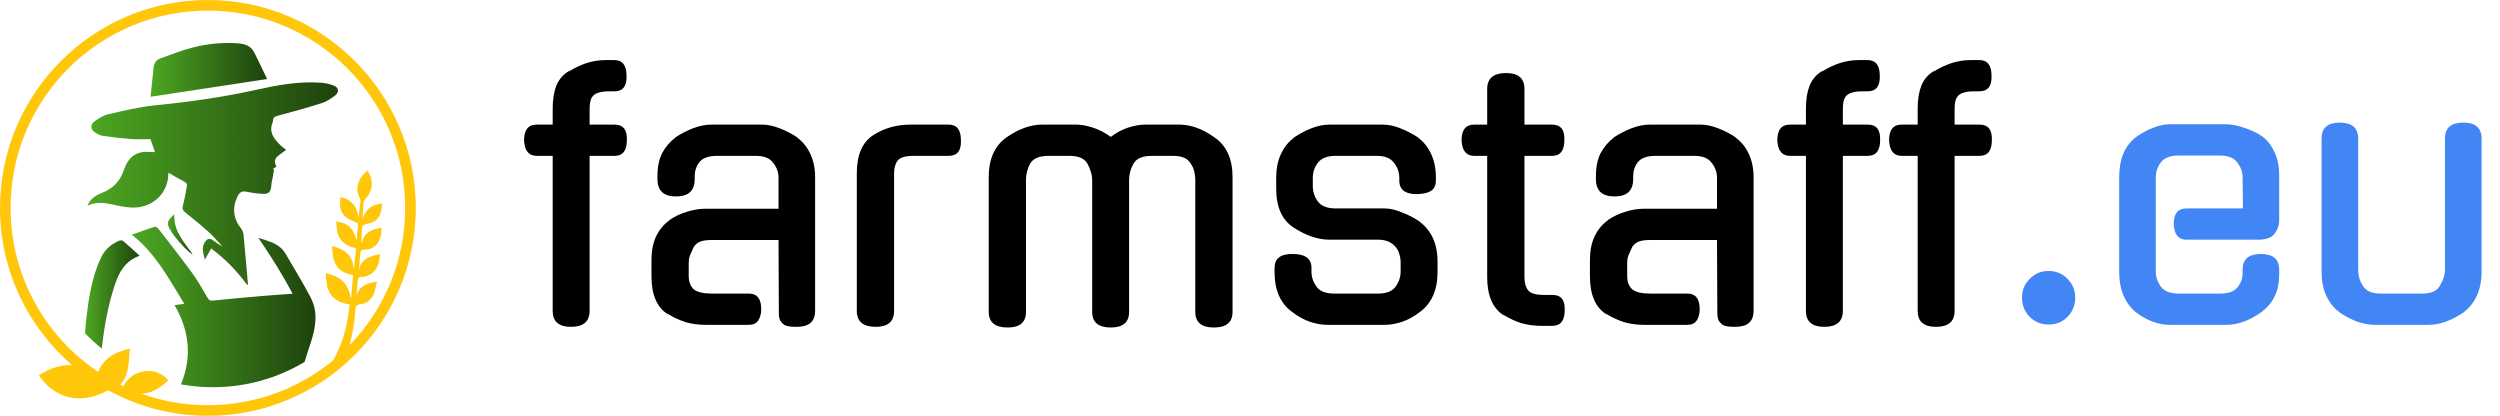 <svg xmlns="http://www.w3.org/2000/svg" width="481" height="80" viewBox="0 0 481 80" fill="none"><path d="M64.183 16.45C63.403 16.151 62.546 15.971 61.71 15.911C57.515 15.607 53.422 16.365 49.36 17.264C42.874 18.701 36.321 19.623 29.712 20.28C26.709 20.579 23.741 21.316 20.789 21.992C19.866 22.204 18.985 22.782 18.197 23.349C17.331 23.972 17.386 24.865 18.253 25.462C18.705 25.772 19.24 26.061 19.77 26.138C21.583 26.402 23.406 26.616 25.232 26.752C26.448 26.843 27.676 26.77 28.953 26.77C29.218 27.535 29.518 28.401 29.819 29.27C28.919 29.27 28.025 29.132 27.191 29.298C25.383 29.659 24.411 31.003 23.863 32.645C23.139 34.812 21.771 36.271 19.623 37.107C18 37.739 17.191 38.582 16.82 39.585C18.319 38.843 19.851 38.959 21.421 39.303C22.666 39.575 23.928 39.856 25.194 39.925C28.686 40.116 31.568 37.98 32.245 34.796C32.358 34.269 32.364 33.719 32.413 33.236C33.447 33.827 34.442 34.436 35.477 34.967C35.885 35.176 36.038 35.411 35.956 35.831C35.715 37.057 35.54 38.302 35.201 39.5C35.023 40.126 35.141 40.463 35.615 40.847C37.147 42.087 38.687 43.324 40.152 44.642C41.095 45.49 41.912 46.477 42.786 47.403C42.112 47.056 41.531 46.638 40.95 46.218C40.353 45.785 39.88 45.909 39.469 46.506C38.702 47.621 39.108 48.733 39.416 49.953C39.849 49.191 40.233 48.517 40.634 47.811C43.362 49.825 45.614 52.175 47.576 54.845C47.652 54.735 47.704 54.695 47.701 54.659C47.425 51.474 47.158 48.287 46.848 45.105C46.809 44.707 46.621 44.269 46.371 43.953C44.844 42.023 44.643 39.896 45.745 37.709C46.139 36.926 46.628 36.723 47.465 36.896C48.504 37.109 49.568 37.252 50.626 37.3C51.725 37.349 52.127 36.845 52.19 35.756C52.224 35.155 52.395 34.563 52.501 33.967C52.582 33.517 52.657 33.066 52.735 32.615C52.649 32.583 52.563 32.55 52.477 32.517C52.692 32.38 52.906 32.244 53.188 32.065C52.219 30.24 53.943 29.838 55.04 28.812C54.647 28.506 54.301 28.29 54.02 28.01C52.758 26.755 51.626 25.445 52.486 23.468C52.517 23.398 52.51 23.311 52.513 23.231C52.536 22.643 52.833 22.432 53.421 22.275C56.273 21.516 59.12 20.728 61.931 19.83C62.845 19.538 63.709 18.967 64.476 18.369C65.32 17.712 65.178 16.831 64.183 16.45Z" fill="url(#paint0_linear_6_798)"></path><path d="M48.94 10.132C48.346 8.944 47.304 8.466 46.017 8.361C43.014 8.115 40.041 8.373 37.144 9.123C34.994 9.68 32.907 10.493 30.812 11.249C30.099 11.507 29.653 12.114 29.564 12.889C29.345 14.81 29.157 16.735 28.96 18.618C36.493 17.47 43.891 16.343 51.392 15.2C50.582 13.52 49.781 11.816 48.94 10.132Z" fill="url(#paint1_linear_6_798)"></path><path d="M33.018 44.655C33.991 46.175 36.201 48.518 37.098 49.006C35.534 46.623 33.296 44.504 33.547 41.209C31.997 42.67 31.951 42.987 33.018 44.655Z" fill="url(#paint2_linear_6_798)"></path><path d="M22.934 46.31C21.327 46.98 20.108 48.065 19.368 49.68C17.747 53.219 17.12 56.997 16.656 60.813C16.523 61.909 16.446 63.013 16.357 64.14C17.373 65.179 18.452 66.155 19.592 67.059C20.043 62.865 20.78 58.727 22.122 54.718C22.93 52.308 24.117 50.18 26.867 49.209C25.751 48.196 24.744 47.255 23.696 46.362C23.537 46.226 23.151 46.219 22.934 46.31Z" fill="url(#paint3_linear_6_798)"></path><path d="M54.928 48.803C53.8 46.856 51.783 46.447 49.696 45.748C52.13 49.311 54.335 52.776 56.289 56.518C54.203 56.668 52.288 56.782 50.378 56.948C47.219 57.221 44.062 57.519 40.906 57.831C40.443 57.877 40.207 57.752 39.965 57.342C39.002 55.716 38.077 54.054 36.969 52.529C34.905 49.686 32.729 46.923 30.579 44.144C30.39 43.898 29.984 43.56 29.789 43.621C28.331 44.072 26.9 44.612 25.358 45.161C29.952 48.751 32.49 53.662 35.46 58.447C34.711 58.547 34.173 58.619 33.578 58.699C36.552 63.805 36.913 68.88 34.81 73.953C36.805 74.313 38.861 74.502 40.96 74.502C47.409 74.502 53.442 72.725 58.6 69.638C58.948 68.415 59.35 67.262 59.733 66.104C60.698 63.184 61.283 60.195 59.806 57.319C58.312 54.412 56.568 51.634 54.928 48.803Z" fill="url(#paint4_linear_6_798)"></path><path d="M40 0C17.944 0 0 17.944 0 40C0 52.073 5.377 62.914 13.861 70.254C11.862 70.156 9.654 70.749 7.476 72.239C10.096 75.996 14.71 78.369 20.786 75.114C20.779 75.096 20.77 75.079 20.762 75.061C26.474 78.207 33.031 80 40 80C62.056 80 80 62.056 80 40C80 17.944 62.056 0 40 0ZM67.248 66.424C67.872 64.164 68.206 61.892 68.368 59.593C68.416 58.912 68.621 58.632 69.324 58.545C70.691 58.375 71.594 57.546 72.021 56.247C72.233 55.601 72.343 54.922 72.513 54.2C70.706 54.476 69.073 54.896 68.597 57.017C68.642 55.858 68.735 54.774 68.88 53.696C68.901 53.536 69.162 53.287 69.315 53.285C72.158 53.232 73.036 51.022 73.114 48.882C71.304 49.293 69.49 49.675 69.066 51.963C69.114 50.854 69.251 49.8 69.325 48.742C69.361 48.228 69.582 48.036 70.067 48.034C72.486 48.025 73.469 46.068 73.421 43.827C71.504 44.087 69.929 44.779 69.538 47.002C69.52 45.836 69.574 44.748 69.69 43.666C69.709 43.49 69.977 43.271 70.175 43.198C70.67 43.017 71.222 42.977 71.695 42.76C73.25 42.046 73.381 40.59 73.535 39.135C71.537 39.365 70.145 40.267 69.764 42.389C69.77 41.188 69.838 40.072 69.956 38.961C69.981 38.723 70.141 38.465 70.309 38.28C71.774 36.676 71.933 34.625 70.711 32.837C69.219 33.908 68.06 36.121 69.221 38.087C69.344 38.296 69.361 38.604 69.337 38.857C69.237 39.896 69.103 40.932 68.981 41.969C68.747 39.805 67.685 38.406 65.516 37.922C65.142 40.766 65.839 41.812 68.886 42.947C68.804 44.026 68.721 45.124 68.631 46.32C67.805 43.129 66.263 42.943 64.708 42.584C64.744 45.13 65.226 47.002 68.521 47.778C68.377 49.138 68.231 50.507 68.086 51.875C67.825 48.953 66.357 48.013 63.91 47.306C63.92 51.291 65.353 52.369 67.928 52.957C67.862 53.736 67.797 54.528 67.728 55.319C67.662 56.079 67.594 56.839 67.526 57.599C67.047 54.426 65.487 53.182 62.634 52.551C62.817 53.923 62.759 55.321 63.571 56.55C64.452 57.884 65.806 58.341 67.273 58.584C66.895 62.456 65.949 66.07 64.123 69.31C57.564 74.714 49.161 77.96 39.999 77.96C35.483 77.96 31.151 77.169 27.133 75.721C28.984 75.772 30.71 74.725 32.413 73.215C30.076 70.341 25.467 70.927 23.726 74.302C23.535 74.211 23.345 74.118 23.156 74.024C23.841 73.296 24.318 72.375 24.551 71.246C24.823 69.932 24.839 68.566 24.985 67.073C21.818 67.739 19.806 69.22 18.897 71.556C8.733 64.745 2.04 53.155 2.04 40C2.04 19.036 19.035 2.041 39.999 2.041C60.964 2.041 77.959 19.036 77.959 40C77.959 50.273 73.877 59.59 67.248 66.424Z" fill="#FFC60A"></path><path d="M113.44 59.812C113.44 61.86 112.245 62.884 109.856 62.884C107.509 62.884 106.336 61.86 106.336 59.812V29.988H103.264C101.728 29.988 100.917 28.985 100.832 26.98C100.832 24.975 101.643 23.972 103.264 23.972H106.336V20.9C106.336 19.151 106.571 17.679 107.04 16.484C107.552 15.247 108.363 14.308 109.472 13.668V13.732C110.581 13.049 111.712 12.516 112.864 12.132C114.059 11.748 115.317 11.556 116.64 11.556H118.176C119.755 11.556 120.544 12.559 120.544 14.564C120.629 16.569 119.84 17.572 118.176 17.572H117.152C116.341 17.572 115.68 17.657 115.168 17.828C114.699 17.956 114.336 18.169 114.08 18.468C113.824 18.767 113.653 19.129 113.568 19.556C113.483 19.983 113.44 20.452 113.44 20.964V23.972H118.24C119.904 23.972 120.693 24.975 120.608 26.98C120.608 28.985 119.819 29.988 118.24 29.988H113.44V59.812ZM135.708 62.5C134.385 62.5 133.127 62.329 131.932 61.988C130.737 61.604 129.585 61.071 128.476 60.388V60.452C126.385 59.129 125.34 56.697 125.34 53.156V50.02C125.34 48.271 125.639 46.756 126.236 45.476C126.876 44.153 127.751 43.108 128.86 42.34H128.796C129.863 41.615 130.993 41.081 132.188 40.74C133.383 40.356 134.535 40.164 135.644 40.164H149.788V34.212C149.788 33.145 149.447 32.185 148.764 31.332C148.124 30.436 147.015 29.988 145.436 29.988H137.948C136.327 29.988 135.196 30.393 134.556 31.204C133.959 31.972 133.66 32.889 133.66 33.956V34.468C133.66 36.687 132.465 37.796 130.076 37.796C127.687 37.796 126.492 36.687 126.492 34.468V33.892C126.492 32.143 126.791 30.671 127.388 29.476C128.028 28.281 128.881 27.279 129.948 26.468H129.884C130.993 25.743 132.145 25.145 133.34 24.676C134.577 24.207 135.751 23.972 136.86 23.972H146.588C147.655 23.972 148.785 24.207 149.98 24.676C151.217 25.145 152.369 25.743 153.436 26.468H153.372C154.481 27.279 155.335 28.345 155.932 29.668C156.529 30.948 156.828 32.441 156.828 34.148V59.812C156.828 61.86 155.655 62.884 153.308 62.884C152.839 62.884 152.391 62.863 151.964 62.82C151.58 62.777 151.217 62.671 150.876 62.5C150.577 62.287 150.321 62.009 150.108 61.668C149.937 61.284 149.852 60.793 149.852 60.196L149.788 46.18H136.86C135.921 46.18 135.196 46.287 134.684 46.5C134.172 46.713 133.767 47.055 133.468 47.524C133.127 48.249 132.871 48.825 132.7 49.252C132.572 49.636 132.508 50.084 132.508 50.596V53.092C132.508 54.201 132.828 55.055 133.468 55.652C134.151 56.207 135.303 56.484 136.924 56.484H144.092C145.671 56.484 146.46 57.487 146.46 59.492C146.46 60.345 146.268 61.071 145.884 61.668C145.5 62.223 144.903 62.5 144.092 62.5H135.708ZM172.019 59.812C172.019 61.86 170.845 62.884 168.499 62.884C166.067 62.884 164.851 61.86 164.851 59.812V33.316C164.851 29.817 165.896 27.385 167.987 26.02C170.077 24.655 172.488 23.972 175.219 23.972H182.515C184.093 23.972 184.883 24.975 184.883 26.98C184.968 28.985 184.179 29.988 182.515 29.988H175.731C174.195 29.988 173.192 30.287 172.723 30.884C172.253 31.481 172.019 32.313 172.019 33.38V59.812ZM210.134 34.66C210.134 34.105 210.049 33.572 209.878 33.06C209.707 32.505 209.494 31.993 209.238 31.524C208.683 30.5 207.531 29.988 205.782 29.988H201.686C199.937 29.988 198.763 30.5 198.166 31.524C197.654 32.505 197.398 33.551 197.398 34.66V60.004C197.398 62.009 196.225 63.012 193.878 63.012C191.446 63.012 190.23 62.009 190.23 60.004V34.084C190.23 30.585 191.382 28.025 193.686 26.404C196.033 24.783 198.315 23.972 200.534 23.972H206.998C207.979 23.972 209.067 24.164 210.262 24.548C211.457 24.932 212.609 25.529 213.718 26.34C214.785 25.529 215.894 24.932 217.046 24.548C218.241 24.164 219.371 23.972 220.438 23.972H226.838C229.099 23.972 231.361 24.783 233.622 26.404C235.969 27.983 237.142 30.543 237.142 34.084V60.004C237.142 62.009 235.947 63.012 233.558 63.012C231.169 63.012 229.974 62.009 229.974 60.004V34.66C229.974 34.105 229.91 33.551 229.782 32.996C229.654 32.441 229.419 31.929 229.078 31.46L229.142 31.524C228.801 30.969 228.374 30.585 227.862 30.372C227.35 30.116 226.603 29.988 225.622 29.988H221.59C219.798 29.988 218.625 30.5 218.07 31.524C217.515 32.463 217.238 33.508 217.238 34.66V60.004C217.238 62.009 216.065 63.012 213.718 63.012C211.329 63.012 210.134 62.009 210.134 60.004V34.66Z" fill="black"></path><path d="M266.344 40.1C267.411 40.1 268.541 40.356 269.736 40.868C270.973 41.337 272.125 41.935 273.192 42.66H273.128C274.237 43.471 275.091 44.516 275.688 45.796C276.285 47.076 276.584 48.612 276.584 50.404V52.324C276.584 55.823 275.432 58.404 273.128 60.068C272.019 60.921 270.888 61.54 269.736 61.924C268.584 62.308 267.453 62.5 266.344 62.5H255.464C254.355 62.5 253.224 62.308 252.072 61.924C250.92 61.54 249.789 60.921 248.68 60.068C246.376 58.447 245.224 55.865 245.224 52.324V51.556C245.224 49.721 246.397 48.825 248.744 48.868C251.133 48.868 252.328 49.764 252.328 51.556V52.26C252.328 53.284 252.648 54.244 253.288 55.14C253.928 56.036 255.059 56.484 256.68 56.484H265.128C266.749 56.484 267.88 56.036 268.52 55.14C269.16 54.244 269.48 53.284 269.48 52.26V50.468C269.48 49.913 269.395 49.38 269.224 48.868C269.096 48.356 268.861 47.908 268.52 47.524C268.179 47.097 267.731 46.756 267.176 46.5C266.621 46.244 265.939 46.116 265.128 46.116H255.784C253.608 46.116 251.325 45.348 248.936 43.812C246.675 42.361 245.544 39.865 245.544 36.324V34.148C245.544 32.441 245.843 30.948 246.44 29.668C247.037 28.345 247.891 27.279 249 26.468H248.936C250.003 25.743 251.133 25.145 252.328 24.676C253.523 24.207 254.675 23.972 255.784 23.972H266.024C267.133 23.972 268.264 24.207 269.416 24.676C270.611 25.145 271.763 25.743 272.872 26.468H272.808C273.917 27.279 274.771 28.345 275.368 29.668C275.965 30.948 276.264 32.441 276.264 34.148V34.724C276.264 35.62 275.965 36.281 275.368 36.708C274.771 37.092 273.896 37.305 272.744 37.348C270.397 37.391 269.224 36.516 269.224 34.724V34.212C269.224 33.145 268.883 32.185 268.2 31.332C267.56 30.436 266.451 29.988 264.872 29.988H256.936C255.357 29.988 254.227 30.436 253.544 31.332C252.904 32.185 252.584 33.145 252.584 34.212V35.748C252.584 36.857 252.904 37.86 253.544 38.756C254.227 39.652 255.357 40.1 256.936 40.1H266.344ZM293.303 29.988V53.284C293.303 54.393 293.538 55.247 294.007 55.844C294.476 56.441 295.479 56.74 297.015 56.74H298.679C300.343 56.74 301.132 57.721 301.047 59.684C301.047 61.689 300.258 62.692 298.679 62.692H296.567C295.202 62.692 293.922 62.521 292.727 62.18C291.532 61.796 290.38 61.263 289.271 60.58V60.644C287.18 59.279 286.135 56.847 286.135 53.348V29.988H283.639C282.103 29.988 281.292 28.985 281.207 26.98C281.207 24.975 282.018 23.972 283.639 23.972H286.135V17.124C286.135 15.076 287.351 14.052 289.783 14.052C292.13 14.052 293.303 15.076 293.303 17.124V23.972H298.615C300.279 23.972 301.068 24.975 300.983 26.98C300.983 28.985 300.194 29.988 298.615 29.988H293.303ZM316.271 62.5C314.948 62.5 313.689 62.329 312.495 61.988C311.3 61.604 310.148 61.071 309.039 60.388V60.452C306.948 59.129 305.903 56.697 305.903 53.156V50.02C305.903 48.271 306.201 46.756 306.799 45.476C307.439 44.153 308.313 43.108 309.423 42.34H309.359C310.425 41.615 311.556 41.081 312.751 40.74C313.945 40.356 315.097 40.164 316.207 40.164H330.351V34.212C330.351 33.145 330.009 32.185 329.327 31.332C328.687 30.436 327.577 29.988 325.999 29.988H318.51C316.889 29.988 315.759 30.393 315.119 31.204C314.521 31.972 314.223 32.889 314.223 33.956V34.468C314.223 36.687 313.028 37.796 310.639 37.796C308.249 37.796 307.055 36.687 307.055 34.468V33.892C307.055 32.143 307.353 30.671 307.951 29.476C308.591 28.281 309.444 27.279 310.51 26.468H310.447C311.556 25.743 312.708 25.145 313.903 24.676C315.14 24.207 316.313 23.972 317.423 23.972H327.151C328.217 23.972 329.348 24.207 330.543 24.676C331.78 25.145 332.932 25.743 333.999 26.468H333.935C335.044 27.279 335.897 28.345 336.495 29.668C337.092 30.948 337.391 32.441 337.391 34.148V59.812C337.391 61.86 336.217 62.884 333.871 62.884C333.401 62.884 332.953 62.863 332.527 62.82C332.143 62.777 331.78 62.671 331.439 62.5C331.14 62.287 330.884 62.009 330.671 61.668C330.5 61.284 330.415 60.793 330.415 60.196L330.351 46.18H317.423C316.484 46.18 315.759 46.287 315.247 46.5C314.735 46.713 314.329 47.055 314.031 47.524C313.689 48.249 313.433 48.825 313.263 49.252C313.135 49.636 313.071 50.084 313.071 50.596V53.092C313.071 54.201 313.391 55.055 314.031 55.652C314.713 56.207 315.865 56.484 317.487 56.484H324.655C326.233 56.484 327.023 57.487 327.023 59.492C327.023 60.345 326.831 61.071 326.447 61.668C326.063 62.223 325.465 62.5 324.655 62.5H316.271ZM354.565 59.812C354.565 61.86 353.37 62.884 350.981 62.884C348.634 62.884 347.461 61.86 347.461 59.812V29.988H344.389C342.853 29.988 342.042 28.985 341.957 26.98C341.957 24.975 342.768 23.972 344.389 23.972H347.461V20.9C347.461 19.151 347.696 17.679 348.165 16.484C348.677 15.247 349.488 14.308 350.597 13.668V13.732C351.706 13.049 352.837 12.516 353.989 12.132C355.184 11.748 356.442 11.556 357.765 11.556H359.301C360.88 11.556 361.669 12.559 361.669 14.564C361.754 16.569 360.965 17.572 359.301 17.572H358.277C357.466 17.572 356.805 17.657 356.293 17.828C355.824 17.956 355.461 18.169 355.205 18.468C354.949 18.767 354.778 19.129 354.693 19.556C354.608 19.983 354.565 20.452 354.565 20.964V23.972H359.365C361.029 23.972 361.818 24.975 361.733 26.98C361.733 28.985 360.944 29.988 359.365 29.988H354.565V59.812ZM376.065 59.812C376.065 61.86 374.87 62.884 372.481 62.884C370.134 62.884 368.961 61.86 368.961 59.812V29.988H365.889C364.353 29.988 363.542 28.985 363.457 26.98C363.457 24.975 364.268 23.972 365.889 23.972H368.961V20.9C368.961 19.151 369.196 17.679 369.665 16.484C370.177 15.247 370.988 14.308 372.097 13.668V13.732C373.206 13.049 374.337 12.516 375.489 12.132C376.684 11.748 377.942 11.556 379.265 11.556H380.801C382.38 11.556 383.169 12.559 383.169 14.564C383.254 16.569 382.465 17.572 380.801 17.572H379.777C378.966 17.572 378.305 17.657 377.793 17.828C377.324 17.956 376.961 18.169 376.705 18.468C376.449 18.767 376.278 19.129 376.193 19.556C376.108 19.983 376.065 20.452 376.065 20.964V23.972H380.865C382.529 23.972 383.318 24.975 383.233 26.98C383.233 28.985 382.444 29.988 380.865 29.988H376.065V59.812Z" fill="black"></path><path d="M399.272 57.252C399.272 58.703 398.781 59.94 397.8 60.964C396.819 61.945 395.603 62.436 394.152 62.436C392.701 62.436 391.485 61.945 390.504 60.964C389.523 59.94 389.032 58.703 389.032 57.252C389.032 55.844 389.523 54.649 390.504 53.668C391.485 52.644 392.701 52.132 394.152 52.132C395.603 52.132 396.819 52.644 397.8 53.668C398.781 54.649 399.272 55.844 399.272 57.252ZM414.772 52.26C414.772 53.284 415.092 54.244 415.732 55.14C416.414 56.036 417.545 56.484 419.124 56.484H427.124C428.702 56.484 429.812 56.1 430.452 55.332C431.134 54.521 431.476 53.604 431.476 52.58V51.876C431.476 49.871 432.649 48.868 434.996 48.868C437.342 48.868 438.516 49.871 438.516 51.876V52.644C438.516 54.436 438.217 55.908 437.62 57.06C437.065 58.212 436.212 59.215 435.06 60.068C432.798 61.689 430.537 62.5 428.276 62.5H417.524C415.262 62.5 413.065 61.689 410.932 60.068C409.908 59.215 409.118 58.148 408.564 56.868C408.009 55.545 407.732 54.031 407.732 52.324V34.084C407.732 30.628 408.798 28.068 410.932 26.404C411.998 25.636 413.086 25.039 414.196 24.612C415.348 24.143 416.457 23.908 417.524 23.908H428.276C429.3 23.908 430.43 24.121 431.668 24.548C432.905 24.932 434.057 25.465 435.124 26.148C436.148 26.873 436.958 27.876 437.556 29.156C438.196 30.436 438.516 31.951 438.516 33.7V42.34C438.516 43.321 438.217 44.196 437.62 44.964C437.065 45.732 436.02 46.116 434.484 46.116H420.66C419.124 46.116 418.313 45.113 418.228 43.108C418.228 41.103 419.038 40.1 420.66 40.1H431.54L431.476 34.148C431.476 33.081 431.134 32.121 430.452 31.268C429.812 30.372 428.702 29.924 427.124 29.924H419.124C417.545 29.924 416.414 30.372 415.732 31.268C415.092 32.121 414.772 33.081 414.772 34.148V52.26ZM477.453 52.324C477.453 54.031 477.154 55.545 476.557 56.868C475.96 58.191 475.106 59.257 473.997 60.068H474.061C472.994 60.793 471.864 61.391 470.669 61.86C469.474 62.287 468.322 62.5 467.213 62.5H456.909C455.842 62.5 454.69 62.287 453.453 61.86C452.258 61.391 451.128 60.793 450.061 60.068H450.125C449.016 59.257 448.162 58.191 447.565 56.868C446.968 55.545 446.669 54.031 446.669 52.324V26.66C446.669 24.612 447.842 23.588 450.189 23.588C452.536 23.588 453.709 24.612 453.709 26.66V51.812C453.709 53.007 454.008 54.052 454.605 54.948C455.16 55.972 456.312 56.484 458.061 56.484H466.061C467.768 56.484 468.898 55.972 469.453 54.948L469.389 55.012C470.072 53.988 470.413 52.921 470.413 51.812V26.66C470.413 24.612 471.586 23.588 473.933 23.588C476.28 23.588 477.453 24.612 477.453 26.66V52.324Z" fill="#4285F4"></path><defs><linearGradient id="paint0_linear_6_798" x1="65.029" y1="35.343" x2="16.82" y2="35.343" gradientUnits="userSpaceOnUse"><stop stop-color="#1E420D"></stop><stop offset="1" stop-color="#4DA822"></stop></linearGradient><linearGradient id="paint1_linear_6_798" x1="51.392" y1="13.444" x2="28.96" y2="13.444" gradientUnits="userSpaceOnUse"><stop stop-color="#1E420D"></stop><stop offset="1" stop-color="#4DA822"></stop></linearGradient><linearGradient id="paint2_linear_6_798" x1="37.098" y1="45.108" x2="32.29" y2="45.108" gradientUnits="userSpaceOnUse"><stop stop-color="#1E420D"></stop><stop offset="1" stop-color="#4DA822"></stop></linearGradient><linearGradient id="paint3_linear_6_798" x1="26.867" y1="56.654" x2="16.357" y2="56.654" gradientUnits="userSpaceOnUse"><stop stop-color="#1E420D"></stop><stop offset="1" stop-color="#4DA822"></stop></linearGradient><linearGradient id="paint4_linear_6_798" x1="60.702" y1="59.058" x2="25.358" y2="59.058" gradientUnits="userSpaceOnUse"><stop stop-color="#1E420D"></stop><stop offset="1" stop-color="#4DA822"></stop></linearGradient></defs></svg>